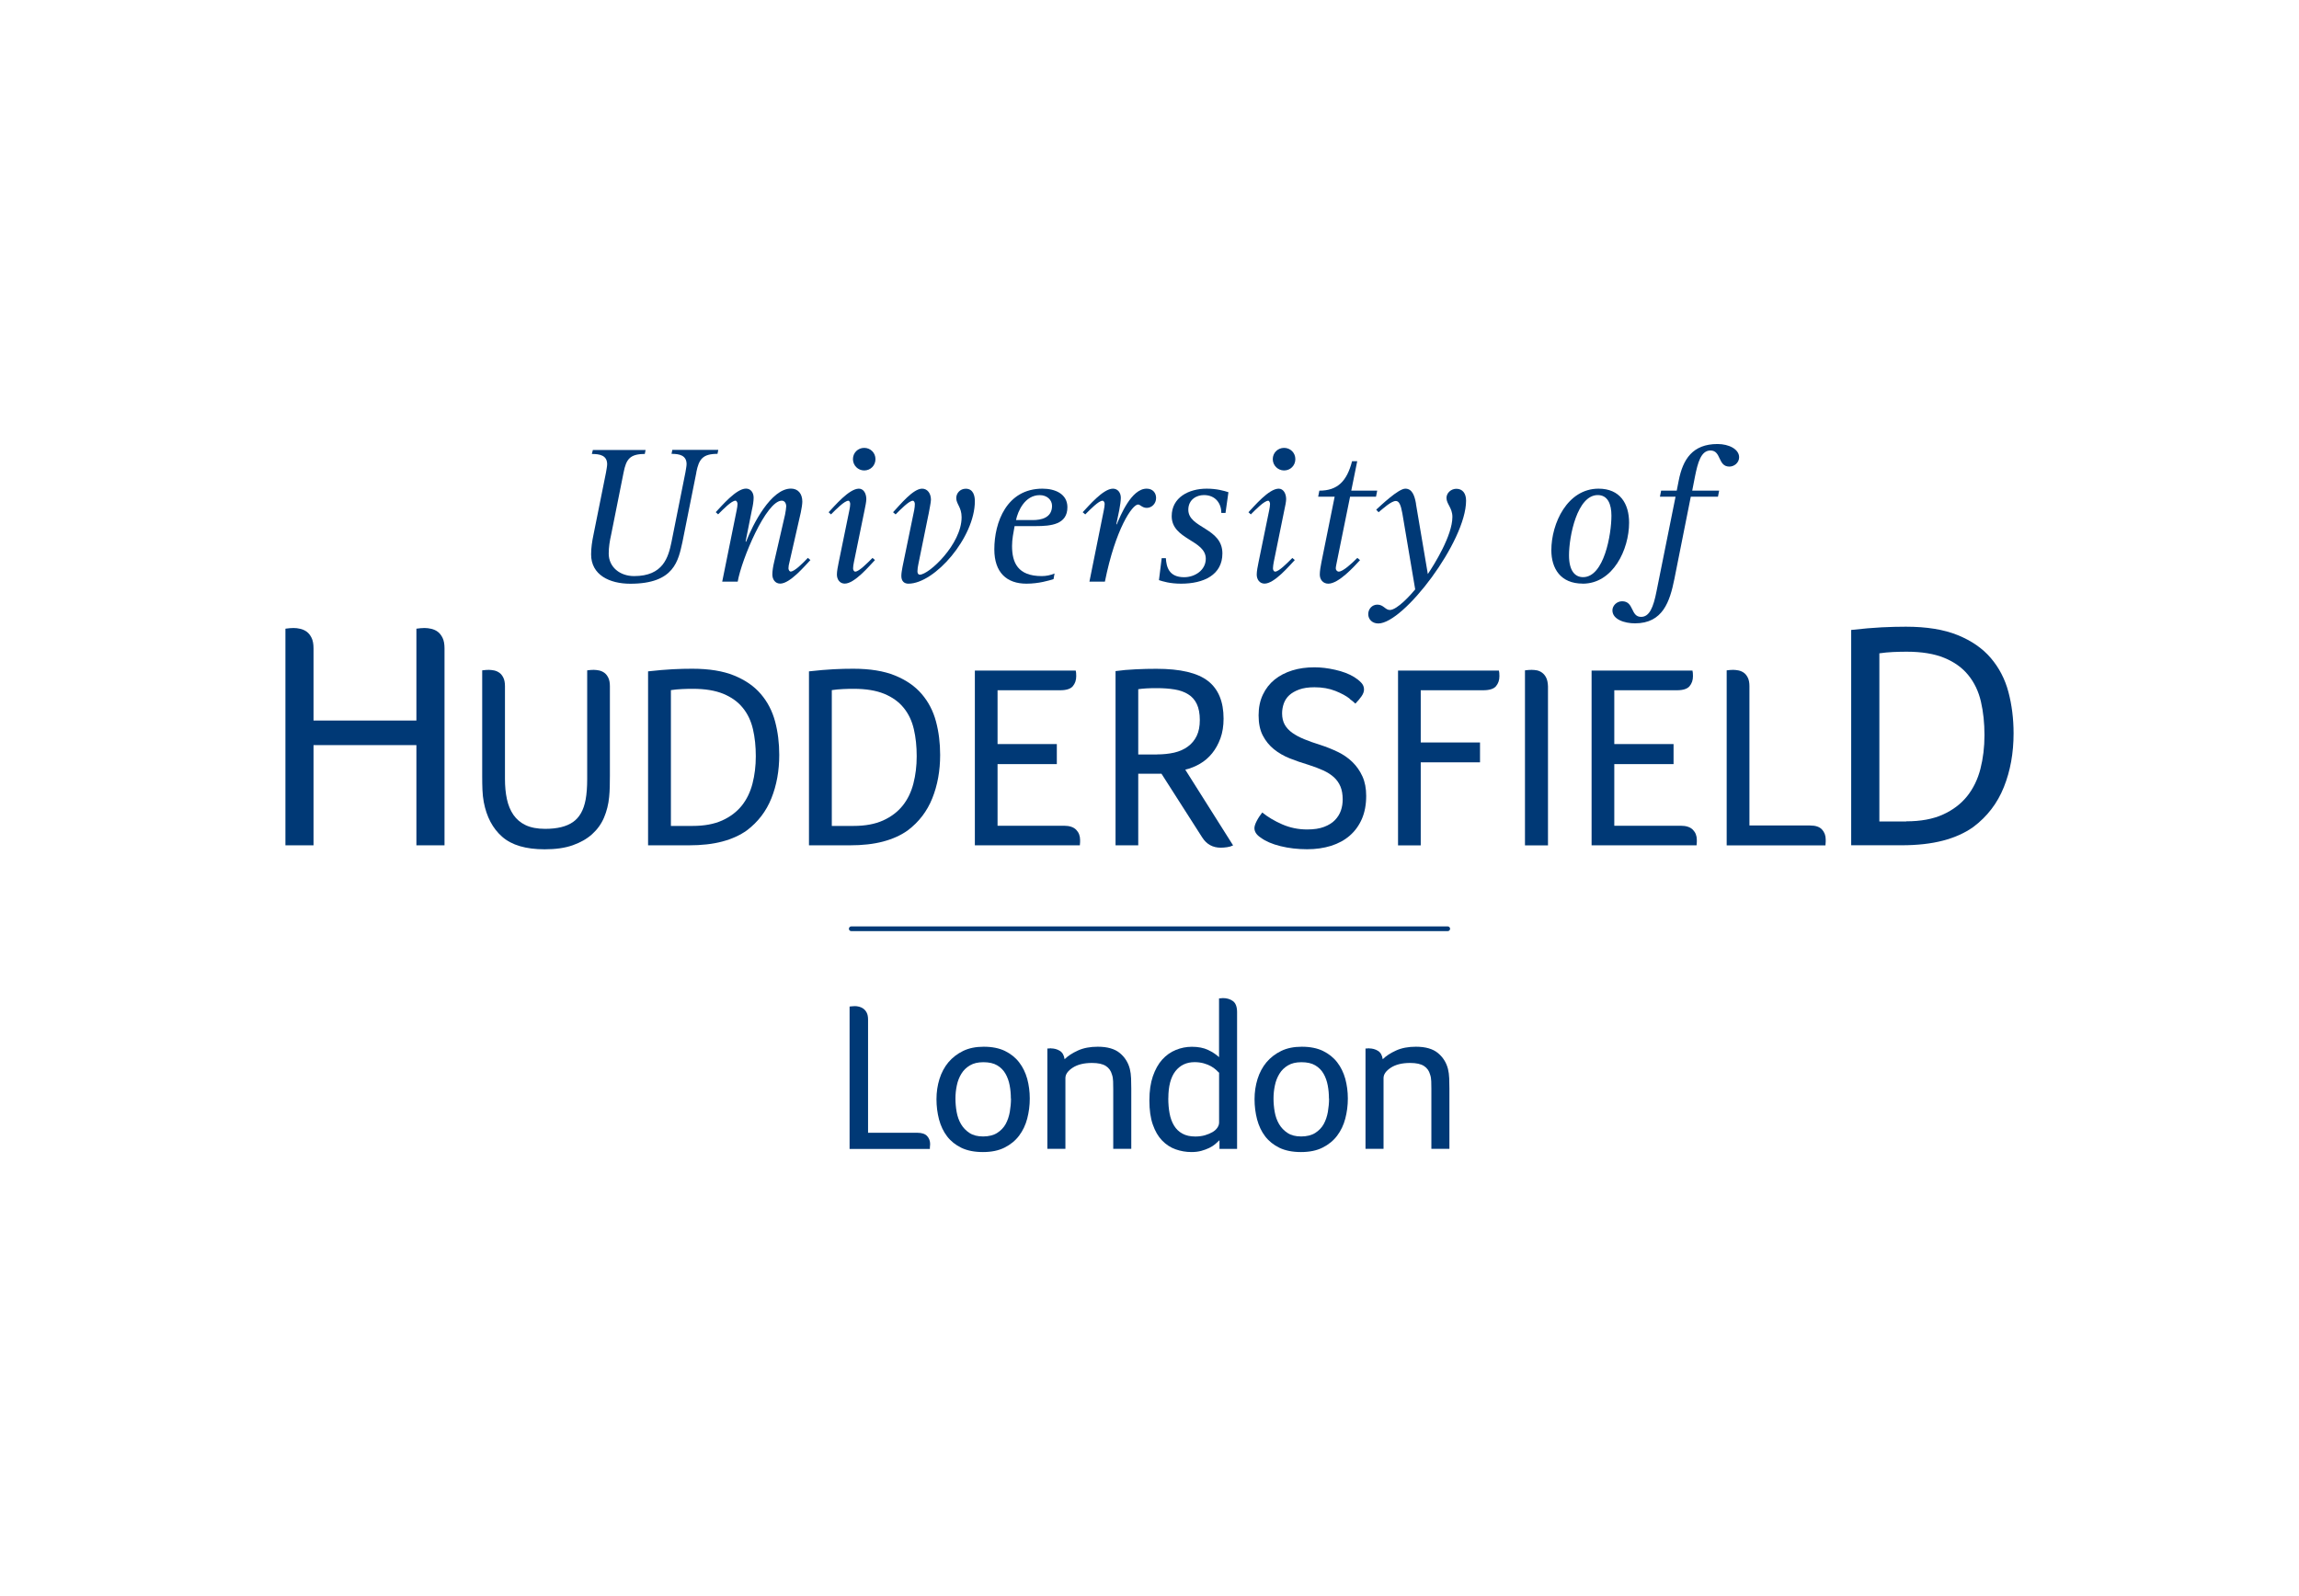 <?xml version="1.0" encoding="UTF-8"?><svg id="Layer_1" xmlns="http://www.w3.org/2000/svg" viewBox="0 0 369.64 256.69"><defs><style>.cls-1{fill:#003976;}</style></defs><g><path class="cls-1" d="M136.6,161.88c.09,0,.18-.01,.27-.03,.09,0,.18,0,.27-.02,.09-.01,.19-.02,.31-.02,.2,0,.43,.03,.67,.09,.24,.06,.47,.16,.68,.31s.4,.36,.55,.65c.15,.29,.22,.66,.22,1.11v18.21h7.93c.73,0,1.25,.18,1.57,.53,.32,.35,.48,.78,.48,1.28,0,.11,0,.22-.02,.31s-.02,.17-.02,.24v.24h-12.91v-22.89Z"/><path class="cls-1" d="M165.57,176.67c0,1.12-.14,2.19-.41,3.23-.27,1.04-.71,1.95-1.31,2.75-.6,.8-1.38,1.43-2.33,1.91-.95,.48-2.11,.72-3.48,.72s-2.52-.23-3.46-.68c-.94-.46-1.71-1.07-2.3-1.84-.59-.77-1.02-1.68-1.3-2.72-.27-1.04-.41-2.12-.41-3.26s.16-2.22,.48-3.25c.32-1.02,.8-1.92,1.43-2.68,.64-.76,1.43-1.37,2.37-1.83s2.05-.68,3.32-.68c1.34,0,2.48,.23,3.41,.68,.93,.46,1.69,1.06,2.28,1.83,.59,.76,1.02,1.65,1.3,2.65,.27,1,.41,2.06,.41,3.18Zm-3.04,0c0-.71-.06-1.41-.19-2.1-.13-.69-.35-1.32-.67-1.88-.32-.56-.76-1.01-1.33-1.35-.57-.34-1.31-.51-2.22-.51s-1.59,.17-2.17,.51-1.04,.79-1.38,1.35c-.34,.56-.59,1.18-.73,1.88-.15,.7-.22,1.4-.22,2.1s.06,1.42,.19,2.15,.36,1.38,.7,1.96c.34,.58,.8,1.06,1.37,1.43,.57,.38,1.3,.56,2.19,.56s1.66-.19,2.25-.56c.59-.38,1.05-.85,1.37-1.43,.32-.58,.54-1.24,.67-1.96,.12-.73,.19-1.45,.19-2.15Z"/><path class="cls-1" d="M168.98,168.61c.52,0,1,.13,1.42,.39,.42,.26,.68,.71,.77,1.35,.52-.52,1.24-.99,2.14-1.4,.9-.41,1.96-.61,3.19-.61,1.55,0,2.73,.34,3.55,1.02,.82,.68,1.35,1.54,1.61,2.56,.11,.46,.18,.96,.2,1.52,.02,.56,.03,1.1,.03,1.62v9.7h-2.9v-9.6c0-.43,0-.85-.02-1.25-.01-.4-.07-.77-.19-1.11-.16-.59-.49-1.05-.99-1.37-.5-.32-1.24-.48-2.22-.48-1.3,0-2.33,.26-3.11,.77-.77,.51-1.16,1.06-1.16,1.66v11.38h-2.9v-16.13h.17s.11,0,.19-.02c.08-.01,.15-.02,.22-.02Z"/><path class="cls-1" d="M198.91,184.77h-2.84v-1.39c-.18,.18-.41,.39-.68,.62-.27,.23-.6,.44-.97,.62-.38,.18-.8,.34-1.28,.47-.48,.13-1,.19-1.57,.19-.89,0-1.74-.15-2.56-.44s-1.54-.77-2.17-1.42c-.63-.65-1.12-1.5-1.49-2.56s-.55-2.35-.55-3.88,.19-2.8,.56-3.89c.38-1.09,.88-1.99,1.5-2.68,.63-.69,1.35-1.21,2.19-1.55,.83-.34,1.69-.51,2.58-.51,1.02,0,1.9,.17,2.61,.51,.72,.34,1.3,.73,1.76,1.16v-9.46h.2s.11,0,.19-.02c.08-.01,.15-.02,.22-.02,.64,0,1.18,.16,1.62,.48,.44,.32,.67,.91,.67,1.78v22Zm-11.07-8.15c0,.89,.07,1.7,.21,2.45,.14,.75,.38,1.4,.72,1.96,.34,.56,.79,.99,1.35,1.29,.56,.31,1.25,.46,2.08,.46,.55,0,1.06-.07,1.53-.2,.47-.14,.87-.31,1.22-.51,.34-.2,.61-.44,.79-.72,.18-.27,.27-.55,.27-.82v-7.97h.03c-.14-.14-.32-.31-.53-.51-.22-.2-.49-.4-.82-.58-.33-.18-.72-.34-1.15-.46-.43-.12-.93-.19-1.47-.19-1.3,0-2.33,.49-3.09,1.46-.75,.98-1.13,2.42-1.13,4.33Z"/><path class="cls-1" d="M216.71,176.67c0,1.12-.14,2.19-.41,3.23-.27,1.04-.71,1.95-1.31,2.75-.6,.8-1.38,1.43-2.33,1.91-.95,.48-2.11,.72-3.48,.72s-2.52-.23-3.46-.68c-.94-.46-1.71-1.07-2.3-1.84-.59-.77-1.02-1.68-1.3-2.72-.27-1.04-.41-2.12-.41-3.26s.16-2.22,.48-3.25c.32-1.02,.8-1.92,1.43-2.68,.64-.76,1.43-1.37,2.37-1.83s2.05-.68,3.32-.68c1.34,0,2.48,.23,3.41,.68,.93,.46,1.69,1.06,2.28,1.83,.59,.76,1.02,1.65,1.3,2.65,.27,1,.41,2.06,.41,3.18Zm-3.04,0c0-.71-.06-1.41-.19-2.1-.13-.69-.35-1.32-.67-1.88-.32-.56-.76-1.01-1.33-1.35-.57-.34-1.31-.51-2.22-.51s-1.59,.17-2.17,.51-1.04,.79-1.38,1.35c-.34,.56-.59,1.18-.73,1.88-.15,.7-.22,1.4-.22,2.1s.06,1.42,.19,2.15,.36,1.38,.7,1.96c.34,.58,.8,1.06,1.37,1.43,.57,.38,1.3,.56,2.19,.56s1.66-.19,2.25-.56c.59-.38,1.05-.85,1.37-1.43,.32-.58,.54-1.24,.67-1.96,.12-.73,.19-1.45,.19-2.15Z"/><path class="cls-1" d="M220.13,168.61c.52,0,1,.13,1.42,.39,.42,.26,.68,.71,.77,1.35,.52-.52,1.24-.99,2.14-1.4,.9-.41,1.96-.61,3.19-.61,1.55,0,2.73,.34,3.55,1.02,.82,.68,1.35,1.54,1.61,2.56,.11,.46,.18,.96,.2,1.52,.02,.56,.03,1.1,.03,1.62v9.7h-2.9v-9.6c0-.43,0-.85-.02-1.25-.01-.4-.07-.77-.19-1.11-.16-.59-.49-1.05-.99-1.37-.5-.32-1.24-.48-2.22-.48-1.3,0-2.33,.26-3.11,.77-.77,.51-1.16,1.06-1.16,1.66v11.38h-2.9v-16.13h.17s.11,0,.19-.02c.08-.01,.15-.02,.22-.02Z"/></g><g><g><path class="cls-1" d="M111.95,75.98c.42-2.13,1.02-2.99,3.41-2.99l.13-.64h-7.39l-.13,.64c1.24,0,2.42,.22,2.42,1.66,0,.32-.13,.95-.19,1.34l-2.23,11.15c-.51,2.49-1.34,5.51-6.02,5.51-2.26,0-4.08-1.43-4.08-3.63,0-.99,.16-2.01,.39-3.02l2-10c.42-2.13,.99-2.99,3.41-2.99l.13-.64h-8.48l-.16,.64c1.28,0,2.46,.22,2.46,1.66,0,.32-.13,.95-.19,1.34l-2.01,10c-.22,1.05-.38,2.1-.38,3.15,0,3.31,2.96,4.72,6.31,4.72,7.1,0,7.71-3.74,8.38-6.73l2.23-11.15Z"/><path class="cls-1" d="M116.13,93.54h2.48c.63-3.6,4.58-13.02,7.09-13.02,.45,0,.71,.42,.71,.92,0,.26-.1,.86-.19,1.34l-1.76,7.64c-.16,.67-.28,1.4-.28,1.97,0,.8,.47,1.47,1.26,1.47,1.58,0,3.94-2.83,4.86-3.79l-.41-.35c-.79,.83-2.13,2.2-2.77,2.2-.19,0-.35-.29-.35-.51,0-.25,.06-.67,.16-.99l1.82-7.99c.13-.58,.25-1.4,.25-1.75,0-1.3-.7-2.1-1.83-2.1-3.2,0-6.12,5.73-7.22,8.56l-.07-.06,1.01-5.06c.16-.67,.28-1.43,.28-1.98,0-.79-.44-1.46-1.23-1.46-1.58,0-3.94,2.83-4.86,3.79l.38,.35c.83-.83,2.16-2.2,2.8-2.2,.16,0,.32,.29,.32,.51,0,.25-.06,.67-.13,.99l-2.33,11.52Z"/><path class="cls-1" d="M140.28,89.73c-.83,.83-2.17,2.2-2.77,2.2-.22,0-.35-.29-.35-.51,0-.25,.06-.67,.13-.99l1.72-8.4c.12-.57,.28-1.37,.28-1.75,0-.92-.44-1.69-1.2-1.69-1.58,0-3.94,2.83-4.86,3.79l.38,.35c.83-.83,2.17-2.2,2.8-2.2,.16,0,.29,.29,.29,.51,0,.26-.06,.67-.13,.99l-1.72,8.4c-.13,.67-.29,1.4-.29,1.97,0,.8,.47,1.46,1.26,1.46,1.58,0,3.94-2.83,4.86-3.79l-.41-.35Zm-1.33-14.07c1.02,0,1.81-.8,1.81-1.82s-.8-1.81-1.81-1.81-1.81,.79-1.81,1.81,.82,1.82,1.81,1.82"/><path class="cls-1" d="M149.3,82.69c.12-.7,.38-1.91,.38-2.32,0-.99-.54-1.78-1.42-1.78-1.45,0-3.53,2.58-4.67,3.79l.41,.35c.83-.83,2.16-2.2,2.77-2.2,.19,0,.32,.29,.32,.51,0,.25-.03,.67-.1,.99l-1.88,9.13c-.09,.51-.19,1.02-.19,1.47,0,.89,.51,1.24,1.14,1.24,4.24,0,10.68-7.45,10.68-13.27,0-.8-.22-2-1.46-2-.92,0-1.53,.73-1.53,1.5,0,.98,.86,1.46,.86,3.09,0,4.33-5.25,9.23-6.72,9.23-.26,0-.38-.22-.38-.54s.06-.77,.16-1.21l1.62-7.96Z"/><path class="cls-1" d="M169.56,92.23c-.67,.29-1.37,.42-2.07,.42-3.88,0-4.77-2.2-4.77-4.85,0-1.09,.22-2.14,.41-3.19h3.43c2.41,0,5.06-.25,5.06-3.04,0-2.1-1.91-2.98-4.01-2.98-5.76,0-7.74,5.42-7.74,9.76,0,3.74,2.01,5.52,5.16,5.52,2.01,0,3.63-.51,4.36-.73l.16-.89Zm-6.2-8.6c.29-1.4,1.4-4,3.82-4,1.15,0,1.97,.76,1.97,1.72,0,1.97-1.81,2.29-3.08,2.29h-2.7Z"/><path class="cls-1" d="M175.17,93.54h2.48c1.71-8.52,4.41-12.4,5.33-12.4,.35,0,.67,.54,1.4,.54,.79,0,1.5-.67,1.5-1.59,0-.8-.51-1.5-1.52-1.5-2.46,0-4.21,4.33-4.81,5.76l-.06-.06,.47-2.26c.12-.67,.25-1.44,.25-1.98,0-.79-.47-1.46-1.27-1.46-1.58,0-3.94,2.83-4.86,3.79l.41,.35c.83-.83,2.17-2.2,2.77-2.2,.22,0,.35,.29,.35,.51,0,.25-.06,.67-.13,.99l-2.32,11.52Z"/><path class="cls-1" d="M197.04,82.5l.47-3.34c-.7-.23-1.88-.57-3.5-.57-2.89,0-5.62,1.42-5.62,4.42,0,3.79,5.48,3.82,5.48,6.85,0,1.82-1.73,2.97-3.48,2.97-2.5,0-2.85-1.72-2.94-3.06h-.67l-.44,3.53c.57,.19,1.75,.57,3.55,.57,3.67,0,6.65-1.42,6.65-4.87,0-4.14-5.48-4.05-5.48-7.02,0-1.62,1.31-2.36,2.5-2.36,1.92,0,2.81,1.4,2.81,2.87h.68Z"/><path class="cls-1" d="M207.79,89.73c-.83,.83-2.17,2.2-2.77,2.2-.22,0-.35-.29-.35-.51,0-.25,.06-.67,.12-.99l1.71-8.4c.13-.57,.29-1.37,.29-1.75,0-.92-.45-1.69-1.2-1.69-1.58,0-3.94,2.83-4.86,3.79l.38,.35c.83-.83,2.17-2.2,2.8-2.2,.16,0,.29,.29,.29,.51,0,.26-.07,.67-.13,.99l-1.72,8.4c-.13,.67-.29,1.4-.29,1.97,0,.8,.47,1.46,1.26,1.46,1.58,0,3.94-2.83,4.86-3.79l-.41-.35Zm-1.33-14.07c1.02,0,1.81-.8,1.81-1.82s-.8-1.81-1.81-1.81-1.82,.79-1.82,1.81,.83,1.82,1.82,1.82"/><path class="cls-1" d="M218.23,89.73c-.88,.89-2.31,2.2-2.98,2.2-.29,0-.48-.29-.48-.51,0-.25,.1-.67,.16-.99l2.14-10.55h4.17l.19-.97h-4.17l.96-4.74h-.83c-.83,3.22-2.33,4.74-5.26,4.74l-.19,.97h2.65l-2.13,10.55c-.13,.67-.26,1.4-.26,1.98,0,.79,.51,1.46,1.37,1.46,1.66,0,4.14-2.74,5.1-3.79l-.43-.35Z"/><path class="cls-1" d="M227.67,81.01c-.22-1.27-.6-2.42-1.72-2.42s-3.98,2.74-4.68,3.38l.38,.41c.7-.57,2.04-1.81,2.77-1.81,.51,0,.8,.57,1.05,1.97l2.07,12.25c-.67,.83-2.9,3.31-4.08,3.31-.73,0-1.01-.86-2-.86-.86,0-1.47,.7-1.47,1.53s.64,1.5,1.62,1.5c4.08,0,14.11-13.2,14.11-19.75,0-1.18-.57-1.91-1.56-1.91-.86,0-1.59,.67-1.59,1.47,0,.98,.95,1.59,.95,3.05,0,2.99-2.9,7.63-3.95,9.19l-1.91-11.29Z"/><path class="cls-1" d="M254.47,93.87c4.88,0,7.46-5.5,7.46-9.81,0-3.06-1.46-5.47-4.91-5.47-5.01,0-7.59,5.57-7.59,9.9,0,2.93,1.47,5.37,5.04,5.37m-2.2-4.55c0-3.06,1.31-9.69,4.62-9.69,1.62,0,2.2,1.46,2.2,3.32,0,3-1.18,9.88-4.56,9.88-1.28,0-2.26-.99-2.26-3.51"/><path class="cls-1" d="M271.86,79.88h4.36l.19-.97h-4.33l.45-2.3c.44-2.17,.95-4.16,2.48-4.16,1.78,0,1.15,2.59,3.05,2.59,.76,0,1.56-.61,1.56-1.5,0-1.31-1.66-2.13-3.47-2.13-4.01,0-5.57,2.45-6.24,5.87l-.32,1.63h-2.51l-.19,.97h2.51l-3.06,15.22c-.51,2.61-1.15,4.11-2.48,4.11-1.72,0-1.11-2.51-3.05-2.51-.89,0-1.56,.73-1.56,1.46,0,1.46,1.94,2.09,3.63,2.09,4.49,0,5.6-3.52,6.33-7.12l2.64-13.25Z"/></g><g><path class="cls-1" d="M45.89,101.11c.21-.03,.43-.06,.68-.08,.24-.02,.45-.03,.62-.03,.35,0,.71,.04,1.09,.13,.38,.09,.73,.24,1.04,.47,.31,.23,.57,.56,.78,.99,.21,.43,.31,1,.31,1.69v11.6h16.54v-14.77c.21-.03,.43-.06,.68-.08,.24-.02,.45-.03,.62-.03,.35,0,.71,.04,1.09,.13,.38,.09,.73,.24,1.04,.47,.31,.23,.57,.56,.78,.99,.21,.43,.31,1,.31,1.69v31.67h-4.52v-16.12h-16.54v16.12h-4.52v-34.84Z"/><path class="cls-1" d="M77.54,107.81c.17-.03,.35-.05,.55-.06,.2-.01,.36-.02,.5-.02,.28,0,.57,.04,.88,.1,.31,.07,.59,.2,.84,.38,.25,.18,.46,.45,.63,.8,.17,.35,.25,.81,.25,1.36v14.91c0,1.18,.1,2.25,.31,3.23,.21,.98,.56,1.83,1.05,2.54s1.15,1.27,1.97,1.66c.83,.39,1.87,.59,3.13,.59,1.93,0,3.42-.36,4.47-1.09,1.05-.73,1.73-1.93,2.04-3.61,.17-.92,.25-2.03,.25-3.32v-17.47c.17-.03,.35-.05,.55-.06,.2-.01,.36-.02,.5-.02,.28,0,.57,.04,.88,.1,.31,.07,.59,.2,.84,.38,.25,.18,.46,.45,.63,.8s.25,.81,.25,1.36v14.41c0,.56,0,1.13-.02,1.72-.01,.59-.05,1.15-.1,1.68-.11,1.18-.39,2.28-.82,3.3-.43,1.02-1.07,1.91-1.91,2.67s-1.88,1.35-3.13,1.79-2.75,.65-4.51,.65c-3.02,0-5.3-.67-6.83-2.02-1.53-1.34-2.51-3.21-2.96-5.59-.11-.59-.18-1.23-.21-1.93-.03-.7-.04-1.41-.04-2.14v-17.09Z"/><path class="cls-1" d="M104.21,107.97c1.51-.17,2.83-.28,3.95-.34,1.12-.06,2.17-.08,3.15-.08,2.69,0,4.93,.36,6.72,1.09s3.23,1.72,4.3,2.98c1.08,1.26,1.84,2.73,2.29,4.41,.45,1.68,.67,3.47,.67,5.38,0,2.55-.42,4.87-1.26,6.97-.84,2.1-2.16,3.82-3.95,5.17-1.09,.78-2.41,1.38-3.95,1.79-1.54,.41-3.33,.61-5.38,.61h-6.55v-27.97Zm7.14,24.86c1.88,0,3.46-.29,4.77-.88,1.3-.59,2.35-1.39,3.15-2.39s1.37-2.19,1.72-3.55c.35-1.36,.53-2.82,.53-4.39s-.15-3.02-.46-4.35c-.31-1.33-.85-2.48-1.64-3.44-.78-.97-1.83-1.71-3.13-2.25-1.3-.53-2.93-.8-4.89-.8-.56,0-1.14,.01-1.74,.04-.6,.03-1.2,.08-1.79,.17v21.84h3.49Z"/><path class="cls-1" d="M130.08,107.97c1.51-.17,2.83-.28,3.95-.34,1.12-.06,2.17-.08,3.15-.08,2.69,0,4.93,.36,6.72,1.09s3.23,1.72,4.3,2.98c1.08,1.26,1.84,2.73,2.29,4.41,.45,1.68,.67,3.47,.67,5.38,0,2.55-.42,4.87-1.26,6.97-.84,2.1-2.16,3.82-3.95,5.17-1.09,.78-2.41,1.38-3.95,1.79-1.54,.41-3.33,.61-5.38,.61h-6.55v-27.97Zm7.14,24.86c1.88,0,3.46-.29,4.77-.88,1.3-.59,2.35-1.39,3.15-2.39s1.37-2.19,1.72-3.55c.35-1.36,.53-2.82,.53-4.39s-.15-3.02-.46-4.35c-.31-1.33-.85-2.48-1.64-3.44-.78-.97-1.83-1.71-3.13-2.25-1.3-.53-2.93-.8-4.89-.8-.56,0-1.14,.01-1.74,.04-.6,.03-1.2,.08-1.79,.17v21.84h3.49Z"/><path class="cls-1" d="M156.75,107.85h16.21c.03,.11,.05,.23,.06,.36,.01,.13,.02,.3,.02,.53,0,.64-.18,1.18-.55,1.62-.36,.43-1.04,.65-2.02,.65h-10.08v8.65h9.53v3.23h-9.53v9.91h10.67c.9,0,1.55,.22,1.97,.65,.42,.43,.63,.97,.63,1.62v.36c0,.13-.01,.3-.04,.52h-16.88v-28.1Z"/><path class="cls-1" d="M179.35,107.93c1.01-.14,2.09-.24,3.25-.29,1.16-.06,2.27-.08,3.34-.08,3.84,0,6.59,.65,8.27,1.95,1.68,1.3,2.52,3.33,2.52,6.07,0,1.18-.17,2.23-.5,3.15-.34,.92-.78,1.73-1.34,2.42-.56,.69-1.21,1.25-1.95,1.68-.74,.43-1.53,.75-2.37,.95l7.69,12.18c-.28,.14-.6,.24-.97,.29s-.7,.08-1.01,.08c-1.29,0-2.28-.55-2.98-1.64l-6.55-10.25h-3.74v11.51h-3.65v-28.01Zm6.64,13.4c1.04,0,1.97-.1,2.81-.29,.84-.2,1.57-.52,2.18-.97,.62-.45,1.09-1.02,1.43-1.72,.34-.7,.5-1.55,.5-2.56s-.16-1.89-.48-2.56c-.32-.67-.78-1.2-1.39-1.57-.6-.38-1.33-.64-2.18-.78-.85-.14-1.8-.21-2.83-.21-.64,0-1.21,.01-1.7,.04-.49,.03-.93,.07-1.32,.13v10.5h2.98Z"/><path class="cls-1" d="M217.02,112.38c-.56-.45-1.33-.87-2.31-1.26s-2.1-.59-3.36-.59c-.98,0-1.8,.12-2.46,.36-.66,.24-1.19,.55-1.6,.92-.41,.38-.7,.83-.88,1.34-.18,.52-.27,1.04-.27,1.58,0,.7,.14,1.3,.42,1.81,.28,.5,.69,.94,1.22,1.32,.53,.38,1.18,.72,1.93,1.03,.76,.31,1.62,.62,2.6,.92,.95,.31,1.88,.68,2.77,1.11,.9,.43,1.68,.97,2.35,1.62,.67,.65,1.21,1.41,1.62,2.31,.41,.9,.61,1.95,.61,3.15,0,1.4-.23,2.63-.69,3.7-.46,1.06-1.11,1.96-1.95,2.69-.84,.73-1.84,1.27-3,1.64-1.16,.36-2.44,.55-3.84,.55-1.54,0-2.98-.17-4.31-.5s-2.37-.78-3.13-1.34c-.7-.45-1.05-.97-1.05-1.55,0-.31,.13-.7,.38-1.18,.25-.48,.55-.92,.88-1.34,.9,.73,1.97,1.37,3.21,1.91s2.58,.82,4.01,.82c1.09,0,2-.14,2.73-.42,.73-.28,1.31-.64,1.74-1.09,.43-.45,.75-.96,.95-1.53,.2-.57,.29-1.17,.29-1.79,0-.81-.12-1.5-.36-2.08-.24-.57-.59-1.07-1.05-1.49s-1.04-.79-1.74-1.11c-.7-.32-1.5-.62-2.39-.9-1.04-.31-2.03-.65-2.98-1.03-.95-.38-1.8-.87-2.54-1.47-.74-.6-1.34-1.34-1.79-2.21-.45-.87-.67-1.95-.67-3.23s.23-2.37,.69-3.34c.46-.97,1.09-1.77,1.89-2.42,.8-.64,1.74-1.13,2.83-1.47s2.28-.5,3.57-.5c1.04,0,2.15,.13,3.34,.4,1.19,.27,2.21,.65,3.04,1.16,.45,.28,.83,.58,1.13,.9,.31,.32,.46,.69,.46,1.11,0,.34-.13,.7-.4,1.09-.27,.39-.6,.78-.99,1.18-.11-.11-.25-.23-.4-.36-.15-.13-.33-.26-.52-.4Z"/><path class="cls-1" d="M224.79,107.85h16.21c.03,.14,.05,.26,.06,.36,.01,.1,.02,.27,.02,.53,0,.64-.18,1.18-.55,1.62-.36,.43-1.05,.65-2.06,.65h-10.04v8.4h9.53v3.19h-9.53v13.36h-3.65v-28.1Z"/><path class="cls-1" d="M245.2,107.81c.17-.03,.35-.05,.55-.06,.2-.01,.36-.02,.5-.02,.28,0,.57,.03,.86,.08,.29,.06,.57,.18,.84,.38,.27,.2,.48,.46,.65,.8s.27,.8,.29,1.39v25.58h-3.7v-28.14Z"/><path class="cls-1" d="M255.91,107.85h16.21c.03,.11,.05,.23,.06,.36,.01,.13,.02,.3,.02,.53,0,.64-.18,1.18-.55,1.62-.36,.43-1.04,.65-2.02,.65h-10.08v8.65h9.53v3.23h-9.53v9.91h10.67c.9,0,1.55,.22,1.97,.65,.42,.43,.63,.97,.63,1.62v.36c0,.13-.01,.3-.04,.52h-16.88v-28.1Z"/><path class="cls-1" d="M277.63,107.81c.17-.03,.35-.05,.55-.06,.2-.01,.36-.02,.5-.02,.28,0,.57,.04,.88,.1,.31,.07,.59,.2,.84,.38,.25,.18,.46,.45,.63,.8,.17,.35,.25,.81,.25,1.36v22.39h9.74c.9,0,1.54,.22,1.93,.65,.39,.43,.59,.96,.59,1.58v.4c0,.13-.01,.31-.04,.57h-15.88v-28.14Z"/><path class="cls-1" d="M297.65,101.31c1.87-.21,3.5-.35,4.89-.42,1.39-.07,2.69-.1,3.9-.1,3.33,0,6.1,.45,8.32,1.35,2.22,.9,4,2.13,5.33,3.69,1.33,1.56,2.28,3.38,2.83,5.46s.83,4.3,.83,6.66c0,3.16-.52,6.03-1.56,8.63-1.04,2.6-2.67,4.73-4.89,6.4-1.35,.97-2.98,1.71-4.89,2.21-1.91,.5-4.13,.75-6.66,.75h-8.11v-34.63Zm8.84,30.78c2.32,0,4.29-.36,5.9-1.09,1.61-.73,2.91-1.72,3.9-2.96,.99-1.25,1.7-2.71,2.13-4.39,.43-1.68,.65-3.49,.65-5.43s-.19-3.74-.57-5.38c-.38-1.65-1.06-3.07-2.03-4.26-.97-1.2-2.26-2.12-3.87-2.78-1.61-.66-3.63-.99-6.06-.99-.69,0-1.41,.02-2.16,.05-.75,.04-1.48,.1-2.21,.21v27.04h4.32Z"/></g></g><path class="cls-1" d="M232.77,149.75h-95.9c-.21,0-.38-.17-.38-.38s.17-.38,.38-.38h95.9c.21,0,.38,.17,.38,.38s-.17,.38-.38,.38Z"/></svg>